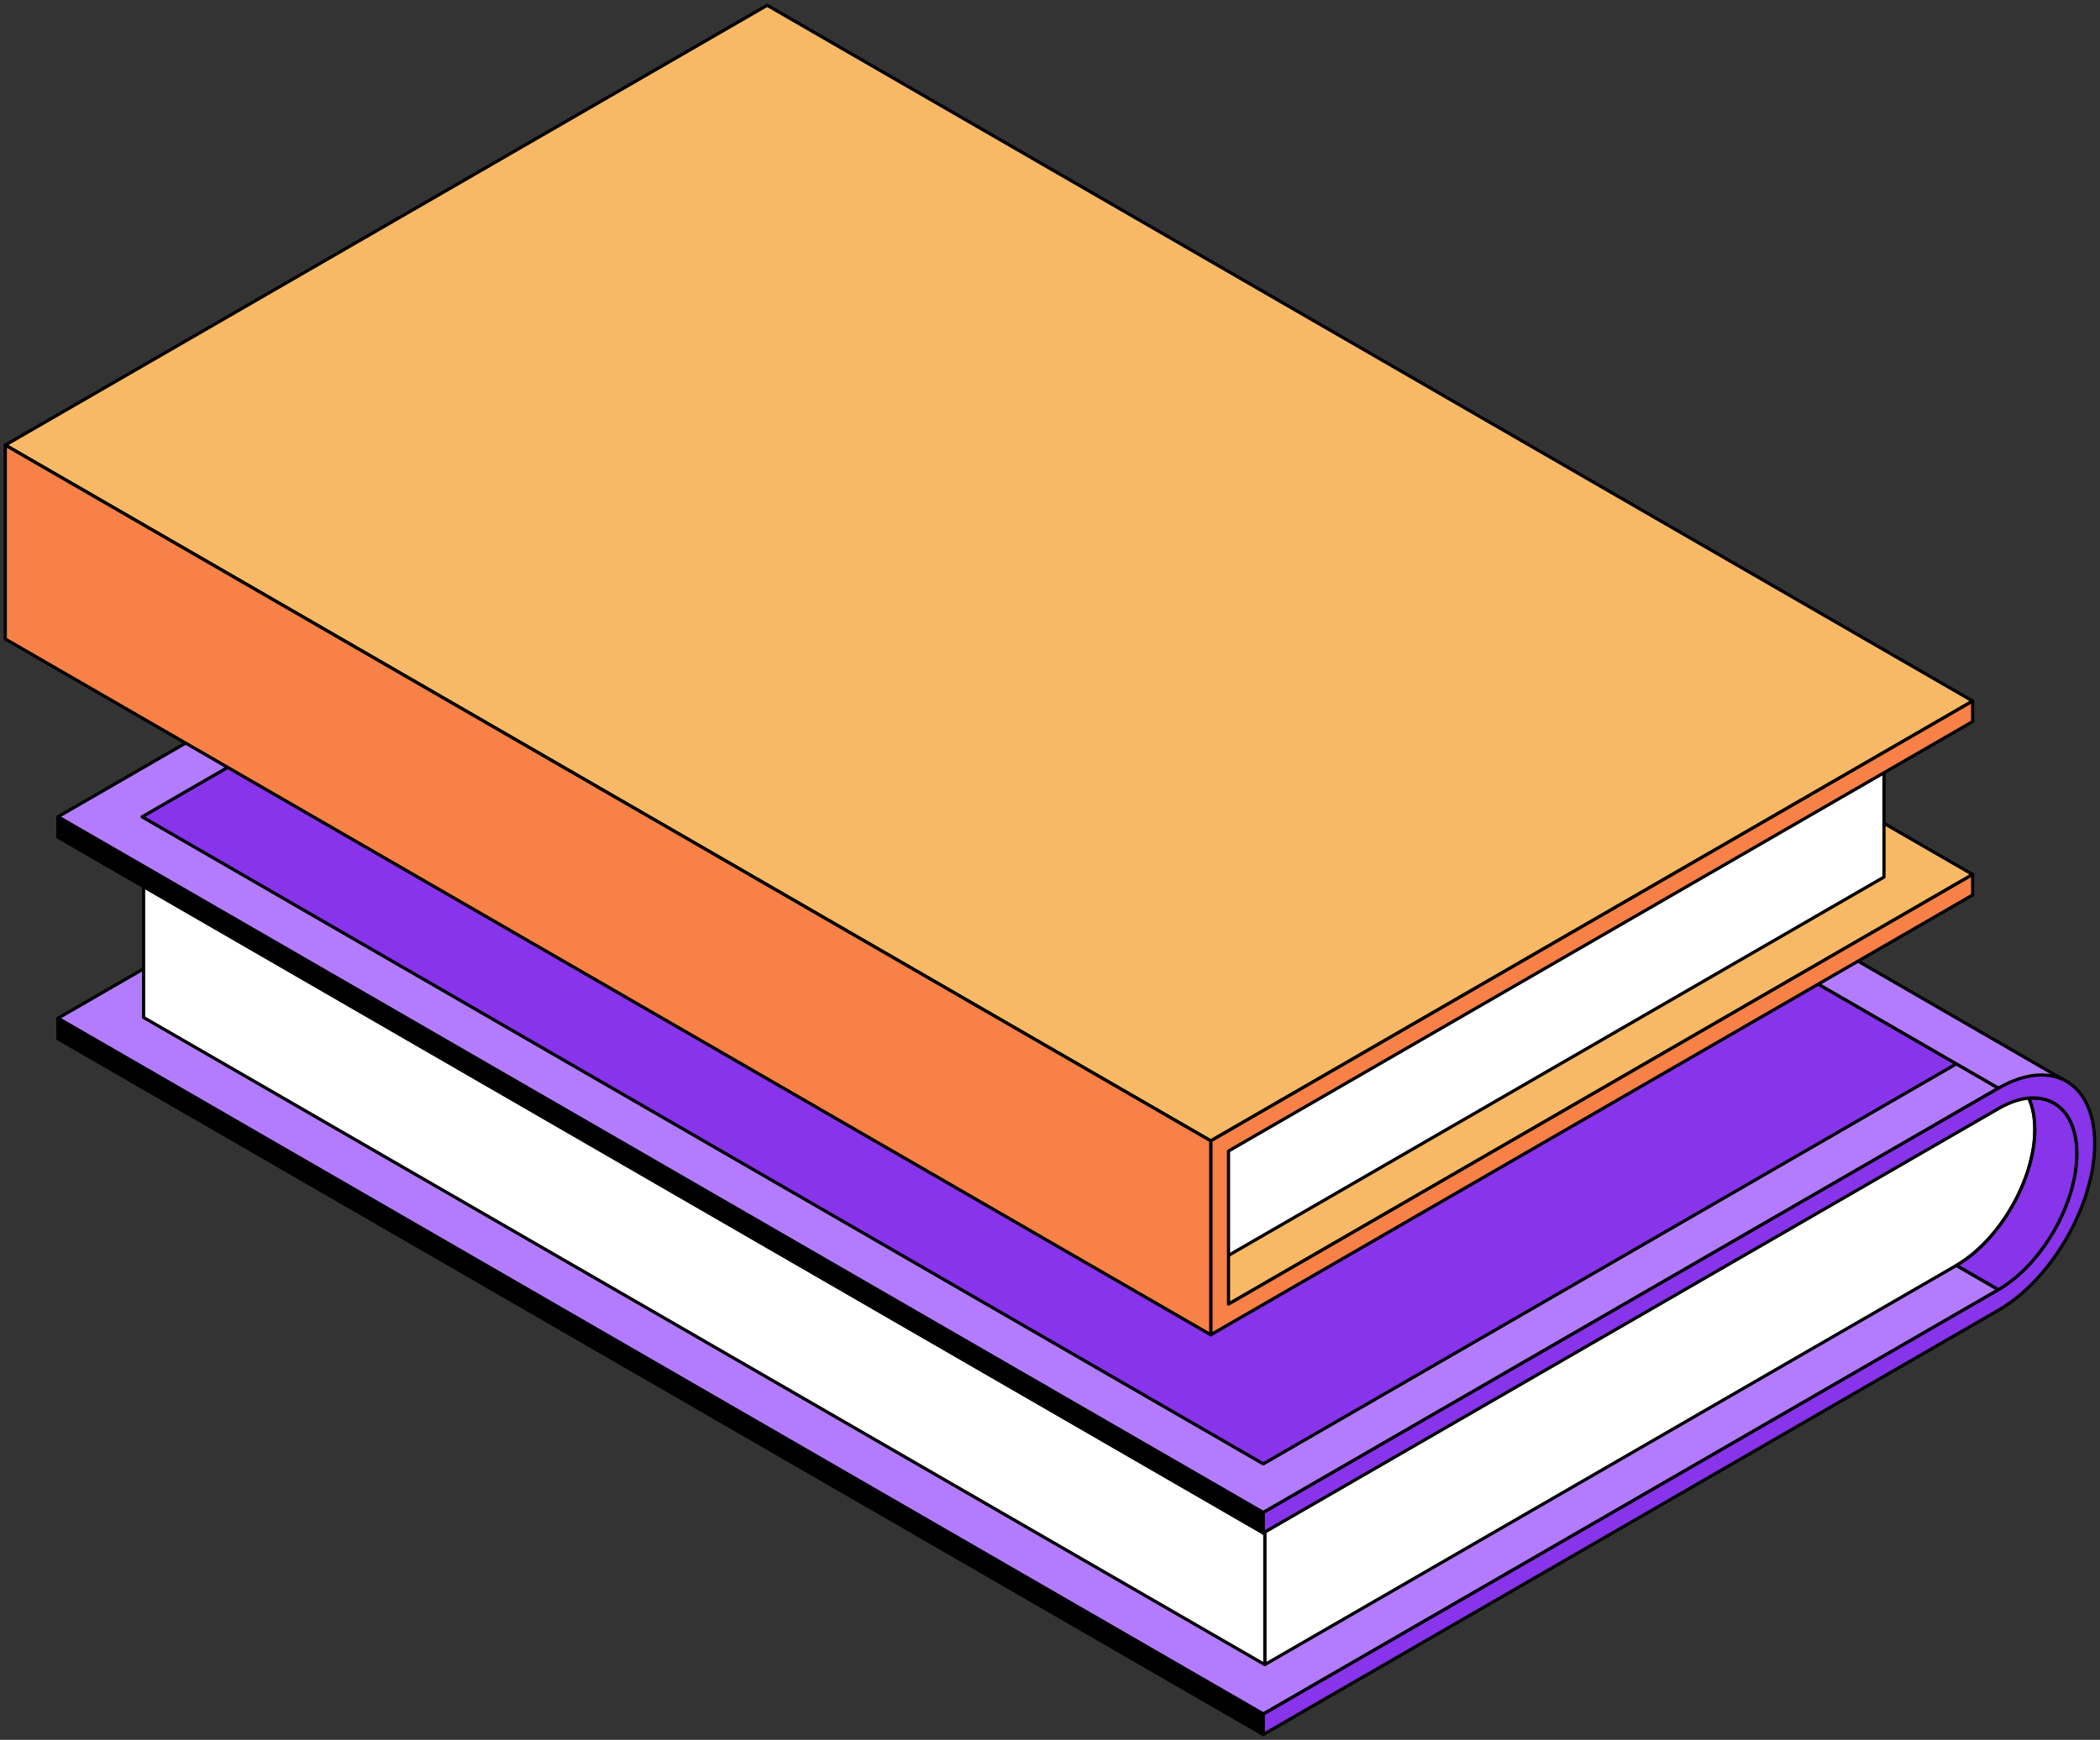 <?xml version="1.0" encoding="UTF-8"?> <svg xmlns="http://www.w3.org/2000/svg" width="397" height="329" viewBox="0 0 397 329" fill="none"><rect x="0" y="0" width="397" height="329" fill="#333333" stroke="none"/> <path d="M149.948 112.318L377.821 243.89L238.817 324.126L10.942 192.556L149.948 112.318Z" fill="#B37CFF" stroke="black" stroke-width="0.6" stroke-miterlimit="10" stroke-linejoin="round"></path> <path d="M369.863 205.042C369.863 205.042 245.483 276.86 239.105 280.54V314.781C245.501 311.101 369.863 239.284 369.863 239.284C378.035 234.562 384.682 223.041 384.682 213.597C384.682 204.155 378.035 200.321 369.863 205.042Z" fill="white" stroke="black" stroke-width="0.6" stroke-miterlimit="10" stroke-linejoin="round"></path> <path d="M383.546 207.663C384.277 209.262 384.682 211.267 384.682 213.598C384.682 223.041 378.035 234.562 369.863 239.284L377.822 243.89C385.992 239.169 392.64 227.645 392.64 218.204C392.64 211.093 388.883 207.181 383.526 207.683L383.546 207.663Z" fill="#8734EB" stroke="black" stroke-width="0.6" stroke-miterlimit="10" stroke-linejoin="round"></path> <path d="M27.148 158.18L239.106 280.54V314.781L27.148 192.402V158.18Z" fill="white" stroke="black" stroke-width="0.6" stroke-miterlimit="10" stroke-linejoin="round"></path> <path d="M149.948 74.204L377.821 205.776L238.817 286.031L10.942 154.461L149.948 74.204Z" fill="#B37CFF" stroke="black" stroke-width="0.6" stroke-miterlimit="10" stroke-linejoin="round"></path> <path d="M157.906 78.79L369.864 201.17L238.818 276.82L26.859 154.461L157.906 78.79Z" fill="#8734EB" stroke="black" stroke-width="0.6" stroke-miterlimit="10" stroke-linejoin="round"></path> <path d="M10.942 154.46L238.817 286.031V289.904L10.942 158.315V154.46Z" fill="black" stroke="black" stroke-width="0.6" stroke-miterlimit="10" stroke-linejoin="round"></path> <path d="M10.942 192.556L238.817 324.127V328L10.942 196.429V192.556Z" fill="black" stroke="black" stroke-width="0.6" stroke-miterlimit="10" stroke-linejoin="round"></path> <path d="M391.022 204.716L163.149 73.144C159.795 71.044 155.133 71.217 149.949 74.204L377.822 205.776L391.022 204.716Z" fill="#B37CFF" stroke="black" stroke-width="0.6" stroke-miterlimit="10" stroke-linejoin="round"></path> <path d="M395.993 216.258C395.993 204.658 387.861 199.976 377.821 205.756L238.817 286.011V289.885L377.821 209.629C385.992 204.908 392.64 208.743 392.64 218.185C392.64 227.627 385.992 239.15 377.821 243.87L238.817 324.127V328L377.821 247.743C387.861 241.943 395.993 227.858 395.993 216.258Z" fill="#8734EB" stroke="black" stroke-width="0.6" stroke-miterlimit="10" stroke-linejoin="round"></path> <path d="M208.932 151.494L243.962 171.706L179.835 208.743L144.804 188.509L208.932 151.494Z" fill="white" stroke="black" stroke-width="0.6" stroke-miterlimit="10" stroke-linejoin="round"></path> <path d="M251.245 175.927L258.241 179.954L226.177 198.471L219.184 194.425L251.245 175.927Z" fill="white" stroke="black" stroke-width="0.6" stroke-miterlimit="10" stroke-linejoin="round"></path> <path d="M232.246 246.607L4.353 115.035L145.035 33.796L372.927 165.367L232.246 246.607Z" fill="#F7B965" stroke="black" stroke-width="0.6" stroke-miterlimit="10" stroke-linejoin="round"></path> <path d="M356.164 136.926V165.85L224.269 242.001V213.078L356.164 136.926Z" fill="white" stroke="black" stroke-width="0.6" stroke-miterlimit="10" stroke-linejoin="round"></path> <path d="M228.893 215.737L1 84.166L145.035 1L372.928 132.571L228.893 215.737Z" fill="#F7B965" stroke="black" stroke-width="0.6" stroke-miterlimit="10" stroke-linejoin="round"></path> <path d="M228.893 252.407L372.927 169.24V165.367L232.246 246.607V217.664L372.927 136.445V132.571L228.893 215.737V252.407Z" fill="#F78146" stroke="black" stroke-width="0.6" stroke-miterlimit="10" stroke-linejoin="round"></path> <path d="M228.893 252.407L1 120.835V84.166L228.893 215.737V252.407Z" fill="#F78146" stroke="black" stroke-width="0.6" stroke-miterlimit="10" stroke-linejoin="round"></path> </svg> 